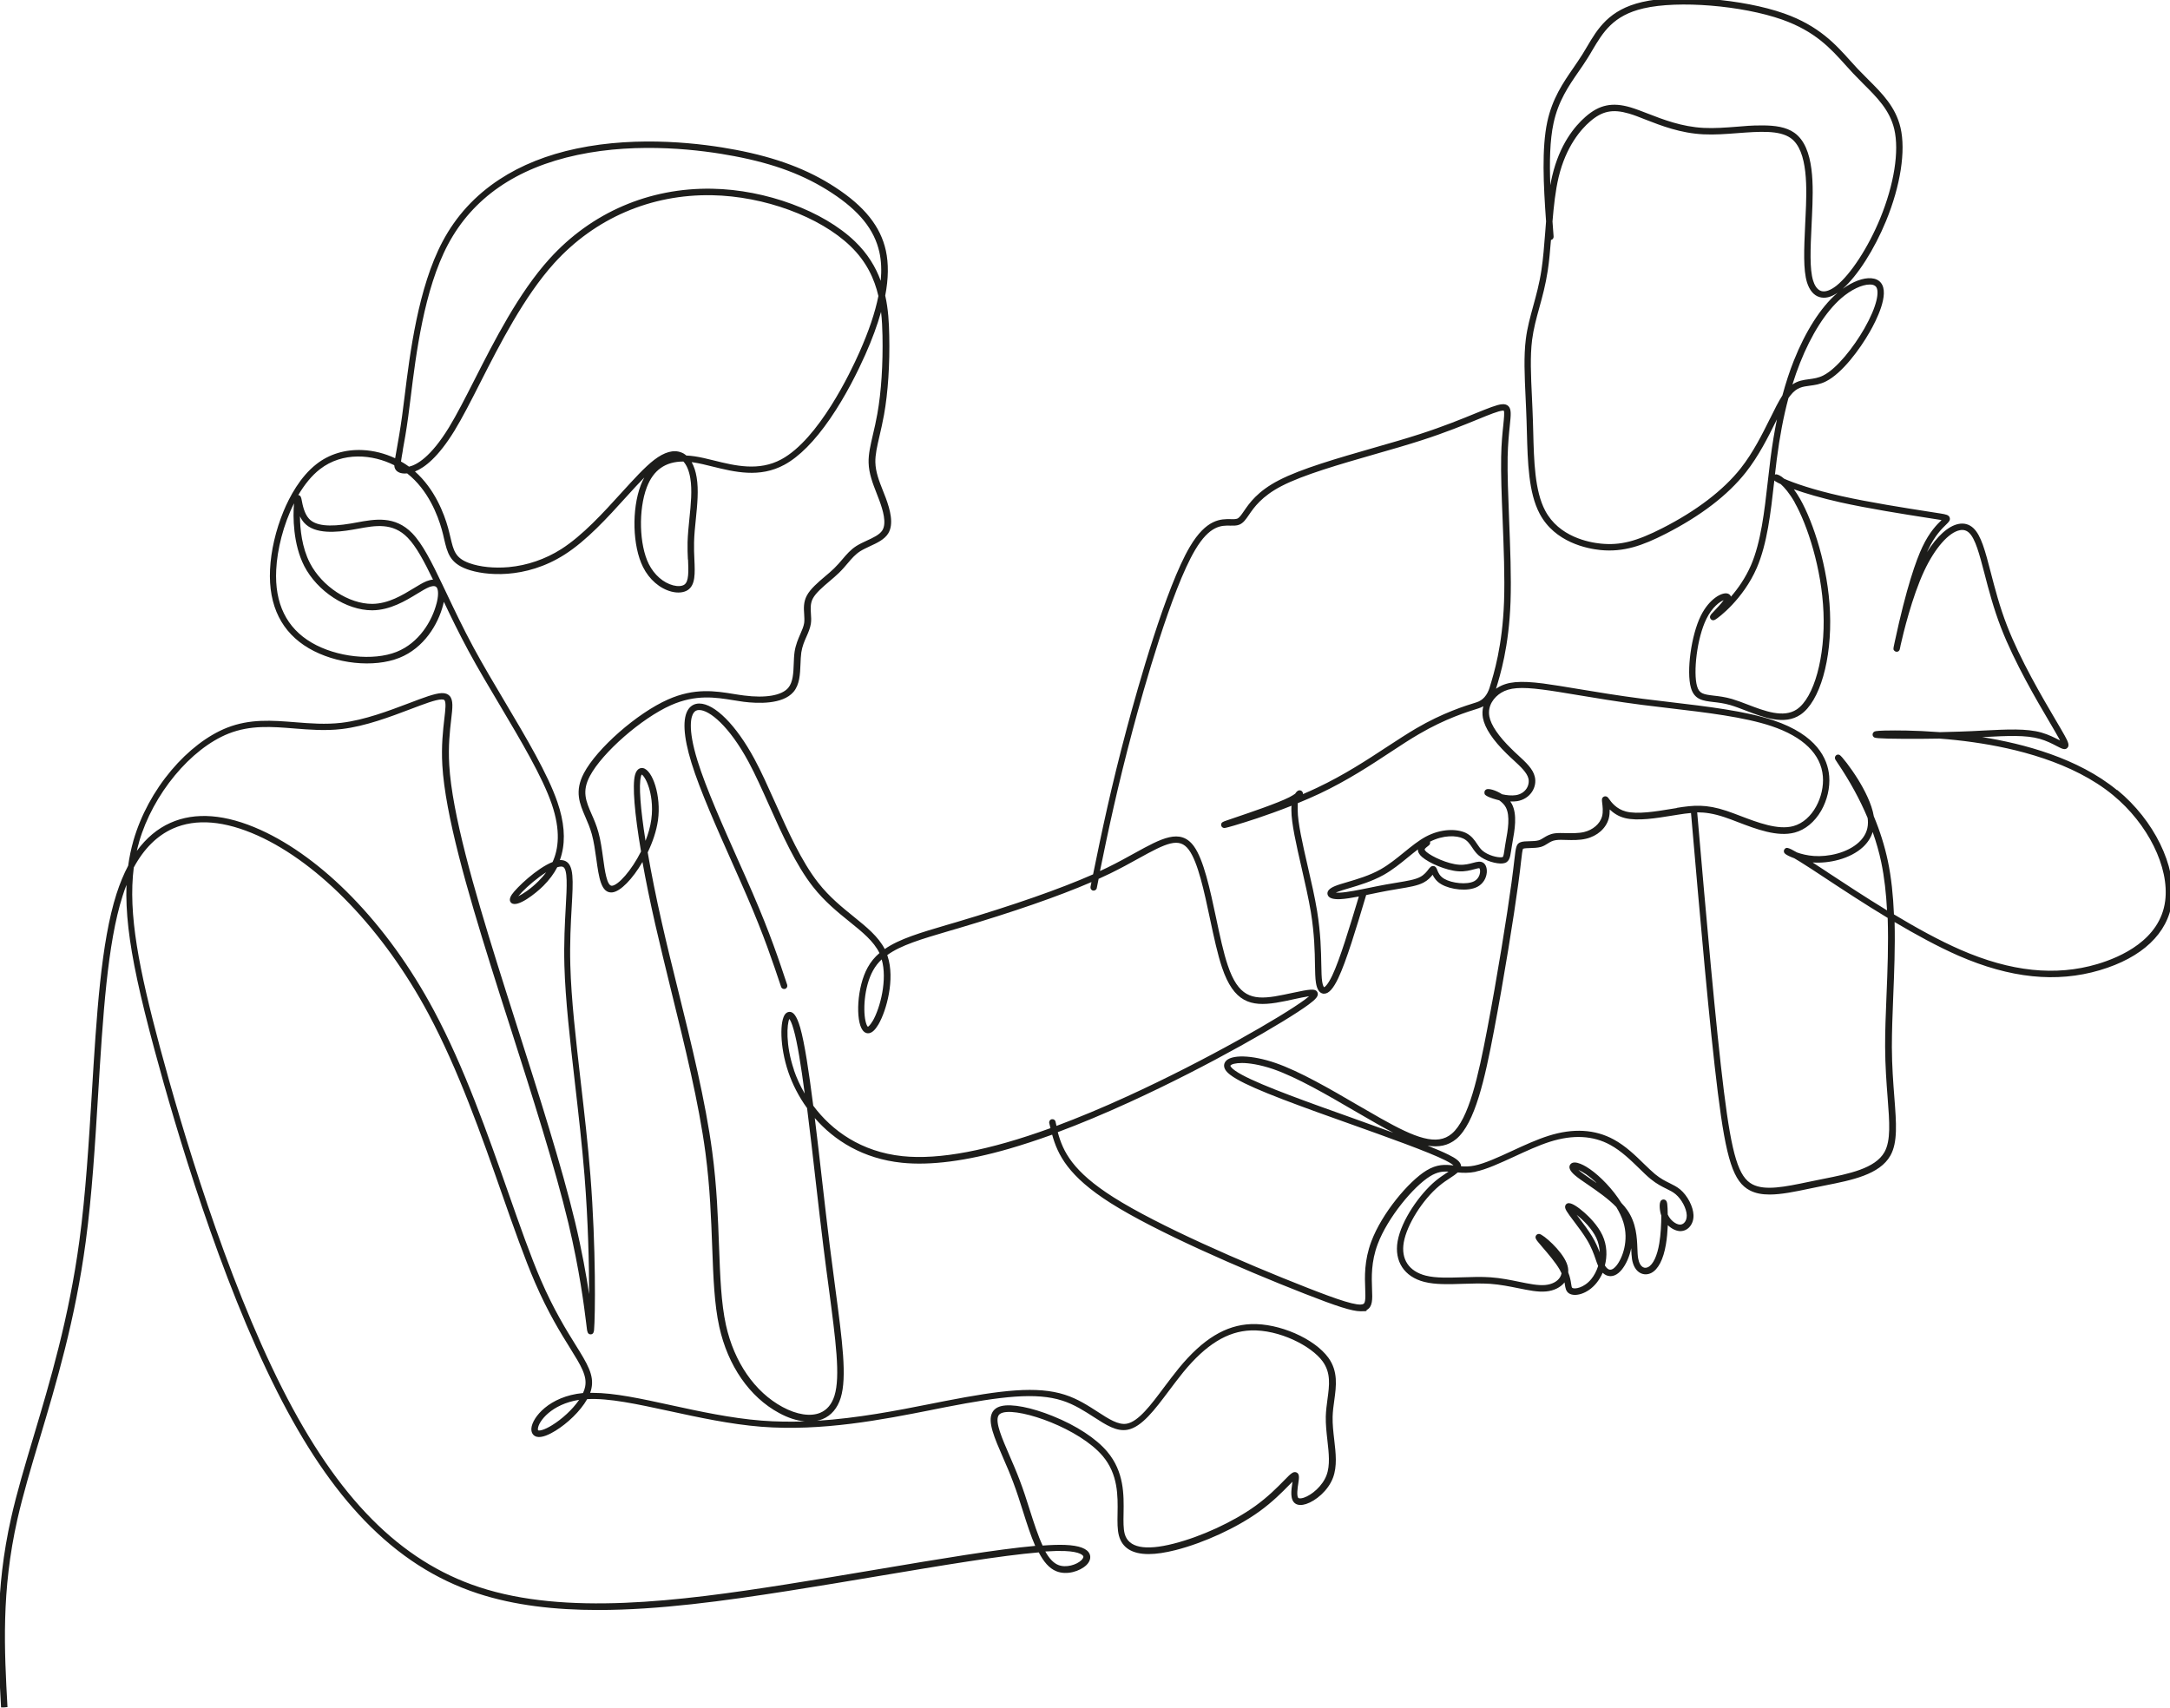 <?xml version="1.0" encoding="UTF-8"?>
<svg id="b" xmlns="http://www.w3.org/2000/svg" version="1.1" viewBox="0 0 2704.1 2129">
  <!-- Generator: Adobe Illustrator 29.0.0, SVG Export Plug-In . SVG Version: 2.1.0 Build 186)  -->
  <defs>
    <style>
      .st0 {
        fill: #1d1d1b;
      }
    </style>
  </defs>
  <path class="st0" d="M2637.9,984.6c-48.4-39.8-116.4-57.8-168.1-66,.6,0,1.2,0,1.8,0,30.6-1.6,52.6-2.7,70.1,2.2,8.3,2.3,15.7,6.1,21,8.9,6.8,3.5,10.5,5.5,13.5,2.4,3-3.1.8-7.8-3.2-15.1-2.7-4.9-6.6-11.6-11.6-20-16.4-27.9-43.9-74.6-60.4-117.3-9.3-23.9-15.1-46.5-20.3-66.5-6.9-26.7-12-46-21.6-55-5.1-4.8-11.5-6.6-18.5-5.2-12.8,2.5-26.8,15.2-39.3,35.1.4-1,.9-1.9,1.3-2.8,8.6-18.2,17.7-26.8,22.5-31.5,3.2-3.1,5.5-5.3,4.5-8.6-1.1-3.5-4.7-4.1-11.2-5.2-4.2-.7-9.9-1.6-17.2-2.7-26.8-4.2-71.7-11.2-106.5-19-35.5-7.9-59.8-16.5-71.3-21.6-4.6-4-8.5-5.8-10.7-5.5-.3,0-.6.1-.9.3.7-6.5,1.5-12.9,2.3-19.2,3.6-28.1,8.4-53.3,14.5-76.1,1-1.4,1.9-2.8,2.9-3.9,7.6-9.5,14.7-10.4,23.7-11.6,6.1-.8,13-1.7,20.4-5.5,19.9-10.1,41.8-39.5,54.4-61.6,7.9-13.8,25.1-47.4,13.8-61.2-2.6-3.3-6.7-5.2-11.8-5.6-10-.9-23.1,4.1-35.7,13.1,18.4-16.2,39.3-48.8,54-84.6,18-43.9,24.7-87.3,18-116.1-6.1-26-22.9-42.8-40.7-60.5-4.2-4.2-8.5-8.5-12.7-12.9-3.1-3.3-6.1-6.6-9.3-10.2-18.3-20.4-39.1-43.5-82.3-58.8-51.3-18.1-132.3-24.7-176.9-14.3-41.5,9.6-55.5,33.2-69,56.1-1.8,3.1-3.7,6.3-5.6,9.3-3.5,5.6-7.2,10.9-11,16.5-13,18.8-26.4,38.3-32.7,67.5-7,32.8-4.8,78.2-1.5,124-.4,4.7-.8,9.4-1.1,14.1-1.3,16.5-2.5,32.2-4.6,46.1-2.6,17.4-6.6,31.8-10.4,45.6-3.7,13.6-7.3,26.5-9.1,40.8-2.7,21.5-1.6,45.4-.3,73.1.4,9.4.9,19,1.2,29.1.2,4.6.3,9.2.4,13.9,1,37.1,2,75.4,15.9,101.6,19,35.9,59.3,43.6,75.7,45.3,29.1,2.9,52.7-5.6,81.3-20.2,43.8-22.4,77.4-48.1,99.9-76.6,16.1-20.4,28-44.3,37.5-63.5.4-.9.8-1.7,1.3-2.6-3.1,15.2-5.8,31.4-8,48.6-1.2,9.5-2.3,19.3-3.4,28.9-4.2,37.1-8.5,75.5-21,104.5-6.9,15.8-16.2,29-24.9,39-.6-1.8-2-3.2-4-3.8-7-2.2-23.1,6.4-33.6,27.7-11.9,24-18.1,69.3-12.3,89.7,4.3,15,15.2,16.2,27.8,17.7,6.2.7,13.2,1.5,21.2,3.8,5.8,1.7,12.3,4.2,19.1,6.8,22.7,8.7,48.4,18.7,68.4,5.2,24.1-16.2,39.3-68.8,36.8-127.9-2.3-56-20.9-112.2-37.1-140.7-2.6-4.6-5.3-8.7-7.9-12.3,14.2,5,34,10.9,57.6,16.2,35,7.8,80.1,14.9,107,19.1,7,1.1,13,2,17.2,2.7.6,0,1.3.2,2.2.4-5.3,5.1-14.9,14.4-23.9,33.5-7.6,16.1-19.8,49.8-34.6,119-.7,3-1.1,5-1.3,6.3,0,.1,0,.2,0,.3h0c-.3,2.2,0,2.6.8,3.5,1,1.2,2.5,1.7,4,1.4,2.5-.6,2.9-2.7,3.1-3.7.1-.6.3-1.5.6-2.8,0-.4.2-.8.2-1.2,3.2-14.3,14.2-60.3,29.5-93,13.2-28.2,30.6-48.1,44.4-50.7,4.5-.9,8.3.2,11.5,3.2,7.9,7.4,12.9,26.7,19.3,51.2,5.2,20.1,11.2,43,20.6,67.3,16.8,43.3,44.4,90.4,61,118.5,4.7,8,8.8,15,11.4,19.8.4.8.8,1.5,1.1,2.1-.2-.1-.5-.2-.7-.4-5.7-2.9-13.4-6.9-22.5-9.5-18.7-5.3-42.5-4-72.6-2.5-9.2.5-18.7,1-29.1,1.3-8.1.3-16.5.5-25,.7-16.1-1.2-30.3-1.8-41.2-2-10.1-.2-19.9-.2-27.6,0-11.8.4-12.4.9-13.5,1.9-.9.8-1.4,1.9-1.4,3.1s.5,2.2,1.2,2.9c1.3,1.3,2.2,2.2,38.8,2.4,14.3,0,29.2,0,43.3-.3,13.5,1,27.8,2.5,42.4,4.6,51.6,7.3,123.7,24.6,173.7,65.7,43.7,35.9,70.5,90.1,65.2,131.9-6.2,48.7-55.6,70.2-84.5,78.8-52.1,15.4-107.9,9.5-170.5-17.8-26.6-11.6-55.4-27.5-83-44.1-1-23.2-3.2-45.9-7.7-67-3.9-18.3-9.7-36.8-17.4-55.3-2.6-15.7-11.8-33.2-19.7-46-9-14.5-20.3-29-22.9-30.4-1.3-.7-3-.6-4.2.3-1.2.9-1.9,2.5-1.6,4,.2,1.1.5,1.6,3.2,5.6,15.4,22.8,27.9,45.7,37.5,68.6.3,2,.4,3.9.4,5.8,0,9.3-3.8,17.5-11.2,24.4-14.6,13.6-38.8,18.5-56.3,17.2-8.3-.6-15.6-2.5-20.9-4.4-12-7-13.2-6.1-14.8-4.8-1.3,1-1.9,2.8-1.4,4.4.3,1,1,3.2,12.1,7.4.2,0,.4.1.6.2,2.2,1.3,4.8,2.8,7.8,4.7,7.6,4.7,18,11.5,29.9,19.4,22,14.5,49.6,32.7,78.8,50.3,1.1,32.6-.2,66.2-1.5,97.3-.9,22.6-1.8,43.9-1.7,63.3.1,24.2,1.7,45,3.1,63.2,2.4,31.1,4.1,53.6-3.9,68-11.6,20.6-44.4,27.1-76.1,33.4-2.6.5-5.3,1-7.9,1.6-3.8.8-7.6,1.6-11.2,2.3-28.7,6-53.5,11.1-69.2,3-17.4-9-25.7-36.1-35.7-116-10.1-81.1-21.9-216.3-33.3-347.7,10,0,20.4,1.5,33.9,6,5.1,1.7,10.7,3.8,16.6,6.1,23.2,8.9,49.5,18.9,71.1,13.1,13.1-3.5,24.8-13.2,32.9-27.2,7.5-13.1,11.2-28.8,10-43.2-1.8-21.6-15.3-51.2-69.3-69.4-34.8-11.7-82.7-17.3-129.1-22.8-11.8-1.4-23-2.7-33.9-4.1-30.9-4-57.4-8.4-80.8-12.3-16.8-2.8-31.4-5.2-43.4-6.8-29.2-3.7-44.5-2.3-56.6,5.2-.7.4-1.4.9-2.1,1.4,5.2-16.9,16.1-52,18.1-108.2,1.1-31-.4-67.9-1.8-103.7-1.1-28.8-2.2-56.1-1.8-77,.4-16.8,1.7-29.7,2.7-39.1,1.4-13.5,2.1-20.3-1.7-24.2-1.9-1.9-4.5-2.7-8-2.4-6.4.5-17.1,4.9-33.2,11.4-16.8,6.9-39.8,16.3-68.9,25.7-17.8,5.8-37.5,11.4-58.4,17.4-44.1,12.7-89.8,25.8-117.5,40.2-26.8,13.8-37,28.8-43.7,38.6-3.3,4.8-5.6,8.2-8.3,9.3-1.9.7-4.7.7-8,.6-12.1-.2-30.3-.6-51,34.4-29.8,50.4-64.8,174.9-78.5,226.1-19.6,73.3-31.3,129.3-42.1,182.2-41.3,18.2-98.5,38.2-170.5,59.6-3.8,1.1-7.4,2.2-11,3.2-33.8,10-59.9,17.6-78.1,30.3-8.1-15.6-22.5-27.3-38.7-40.4-14.2-11.5-30.3-24.4-44.2-42.2-20.8-26.5-37.6-64-53.8-100.2-8.9-19.8-17.2-38.5-25.9-54.5-22.6-41.8-49.4-68.7-68.5-68.7s-.3,0-.4,0c-5.4.1-9.9,2.5-13,6.8-7.8,10.9-6.6,34,3.6,67,10.6,34.4,32,82.3,50.8,124.6,6.5,14.7,12.7,28.5,18.2,41.3,21.7,50.2,32.3,82.3,42.7,113.3h0c.7,2.2,3,3.3,5.1,2.6,2.1-.7,3.2-3,2.5-5.1h0c-10.4-31.3-21.1-63.5-42.9-114-5.5-12.8-11.7-26.7-18.3-41.4-18.7-42.1-40-89.7-50.5-123.7-13-42-7.7-55.9-4.8-59.9,1.6-2.3,3.8-3.4,6.6-3.4,0,0,.2,0,.3,0,12.8,0,37.4,20.1,61.4,64.5,8.5,15.8,16.8,34.3,25.6,54,16.4,36.7,33.4,74.6,54.8,101.8,14.5,18.5,31,31.8,45.5,43.5,16,12.9,30.1,24.3,37.3,39.1-5.9,5-10.7,10.8-14.6,17.8-13.7,24.6-15.3,66.3-6.4,78.3,3,4.1,6.6,4.1,8.4,3.7,3.8-.8,7.5-4.4,11.4-11,10.1-17.4,20.7-56.4,11.4-84.8-.2-.5-.3-1-.5-1.5,16.9-12.3,42.2-19.8,77.2-30.1,3.6-1,7.2-2.1,11-3.2,69.4-20.6,125.1-39.9,166.3-57.7-.4,2-.8,4-1.2,5.9-.4,2.2,1,4.3,3.1,4.7,2.2.4,4.3-1,4.7-3.1.8-3.8,1.5-7.6,2.3-11.5,5.1-2.3,10-4.6,14.6-6.8,12.8-6.3,24.4-12.6,34.6-18.3,35.2-19.5,51.3-27.4,63.3-11,11.3,15.4,19,51.5,26.4,86.4,4.8,22.6,9.4,43.9,14.9,60.2,14.6,43.3,35.8,48.9,67.4,43.9,7.4-1.2,15.5-2.9,22.6-4.5,6-1.3,13.5-2.9,18.5-3.6-1.2,1-2.8,2.3-4.9,3.9-28,20.8-123.1,75.8-221.8,120.9-31.2,14.3-60.6,26.5-88.1,36.8-.4-1.8-.8-3.5-1.2-5.3h0c-.5-2.2-2.6-3.5-4.8-3-2.2.5-3.5,2.7-3,4.8.5,2.1,1,4.2,1.5,6.3-76.9,27.9-138.7,39.7-184.4,34.9-51.4-5.4-88.1-31.8-111.2-62.9-5.4-42.3-10.8-78.2-16.2-97.1-4.6-16-8.8-18.9-11.9-19.7-2.3-.5-4.7.3-6.5,2.2-7.3,8-7.3,40.8,3.5,72.6,5.1,14.9,12.8,30.4,23.4,45,3.6,28.7,7.3,60.3,10.8,91.5,3.1,27.3,6.4,55.6,9.5,80.8,2.3,18.8,4.6,35.8,6.8,52.2,8.7,66,14.5,109.6,7.1,133.8-3.3,10.7-9.4,18-18,21.5-12,4.9-29.1,2.3-46.8-7.3-34.6-18.7-60.3-55.9-70.5-102.2-6-27.5-7.2-60.1-8.6-97.8-1.3-35.1-2.7-74.9-8.5-118.2-8.4-63.1-25.8-133.7-42.7-201.9-7.2-29.1-14-56.6-20-83.2-7.2-31.7-13.2-61.6-17.7-87.9,6.2-12.8,10.9-26.7,12.8-39.9,4.3-30.7-6.8-62.7-18.5-65.1-1.7-.4-7.6-.8-10.1,8.5-3.5,13.1-.6,47.8,7.5,95.4-11.9,23.7-28.3,42-36.2,42.7-6.3.5-9-19-11.1-34.7-1.5-10.8-3-22-5.8-31.9-2.3-8.5-5.5-15.9-8.4-22.4-7.2-16.6-12.4-28.6-2.2-47.8,15.4-29.1,64.4-72,100.9-88.2,31.1-13.8,55.8-9.8,77.5-6.3,4.5.7,8.8,1.4,13,2,17.4,2.2,48.6,3.6,62.2-12.2,7.8-9.1,8.3-22.2,8.8-34.9.2-5.1.4-9.9,1-14.3,1.2-7.8,3.9-14.1,6.6-20.1,2.3-5.2,4.4-10.2,5.3-15.5.7-4.3.4-8.7.1-12.8-.4-6.6-.8-12.8,2.4-18.9,3.7-7,12.5-14.5,21-21.7,4-3.4,8.1-6.9,11.6-10.3,4.3-4.2,7.6-8.1,10.9-12,5-5.9,9.3-10.9,15.5-14.9,3.5-2.2,7.6-4.1,12-6.2,8.9-4.1,18-8.3,22.8-15.8,7.5-11.9,2.4-30-2.9-44.4-1.1-3.1-2.4-6.2-3.6-9.2-4.7-11.9-9.1-23.1-9.4-35.3-.2-9.6,2.2-19.9,5.2-32.9,1.8-7.7,3.8-16.5,5.6-26.3,5-27.9,7.3-63,6.5-99-.3-15.8-1.2-32.7-5-49.5,4.1-21.3,4.3-39.8.8-56-6.6-30.2-26.7-55.3-63.1-79-34.1-22.3-73.6-37.1-124-46.7-40.4-7.7-119.9-18.1-198.5-1.5-36.6,7.7-68.8,20.6-95.8,38.3-30.4,19.9-54.3,45.9-71,77.5-30.5,57.4-40.7,139.4-47.4,193.7-1,8.4-2,16.3-3,23.4-2.5,18.3-4.9,31.4-6.6,41-.9,4.9-1.6,8.8-2.1,12-12.8-6-26.8-9.6-40.6-10.2-21.6-1-41.6,5-57.6,17.6-20.2,15.8-33.4,40.6-40.9,58.7-9.7,23.5-15.7,49.3-16.8,72.6-1.1,22.6,2.6,42.5,10.9,59,8.1,16.2,20.7,29.3,37.4,39.1,33.5,19.6,80.9,24.6,112.7,12,31-12.3,48.5-42.1,54.6-65.8.4-1.4.7-2.8,1-4.1,8.8,18.6,18.8,39.2,30.6,61.1,11.9,22,25.9,45.5,39.4,68.2,26,43.8,52.9,89,64.5,123,11.2,32.8,8.4,55.7,1,72-19.6,7.7-44.9,32-50.7,40.4-4,5.9-2.6,9.1-.6,10.7,7.5,6.2,30.5-12.1,39.8-21.4,7.3-7.4,13.1-15,17.3-23.2,3.5-1,5.8-1.1,7.2-.4,6,2.8,4.8,24.6,3.4,49.8-1.1,19.9-2.5,44.6-1.7,73.3,1.2,42.3,7,92.7,13.1,146,4.4,38.2,8.9,77.6,12,116,4.5,56.3,5.7,110.6,5.7,147.3-3.5-23.1-8.9-53.9-17.5-89.9-16.7-69.8-45.2-158.9-72.7-245.2-8.5-26.8-16.6-52.1-24.3-76.8-29-92.9-56.3-187.1-59.8-247.6-1.4-23.7.8-42.6,2.4-56.4,1.8-15.2,2.8-24.4-1.9-29.6-2.3-2.5-5.5-3.6-9.9-3.5-8.6.3-22.8,5.7-40.9,12.6-24.6,9.3-55.2,21-84.1,24.4-19.7,2.3-38.9.8-57.4-.7-29-2.3-56.4-4.5-85.3,6.9-23.7,9.4-48.3,28.2-69.2,53-21.8,25.9-38.1,56.1-47.2,87.4-2.9,10.2-5.1,20.6-6.6,31.5-5.5,10.4-10.3,22-14.5,35-19.4,60.4-24.9,151.9-30.8,248.8-3.8,61.9-7.7,126-15.5,183.7-13,96.4-36.6,175.4-57.4,245-10.6,35.5-20.6,69-27.6,100.1-20.5,90.8-16.5,164.8-12.6,236.4h4c0-.1,4-.4,4-.4-3.9-71-7.9-144.4,12.4-234.2,7-30.8,16.9-64.2,27.5-99.5,20.9-69.9,44.6-149.2,57.6-246.3,7.8-58,11.7-122.2,15.5-184.3,5.9-96.3,11.4-187.3,30.5-246.8,1.5-4.7,3.1-9.3,4.8-13.6-.6,16.6.2,34.4,2.4,53.8,4.4,38,14.1,83.5,32.6,152.1,26.5,98.4,81.5,284.6,152.6,425.3,34.3,67.9,70,120.6,109.3,161.3,42.2,43.6,88.3,73.3,140.9,90.6,45.4,14.9,96.3,20.6,150,20.6,75.7,0,157-11.3,236.2-23.7,37.7-5.9,75.8-12.3,112.7-18.5,81-13.6,153.4-25.7,200.1-29.6,6,11.5,12.9,19.9,21.9,23.5,13,5.3,29.5,0,37.5-7.7,4.3-4.2,5.8-9.2,4.1-13.5-2.7-7-13.1-10.9-30.7-11.6-7.7-.3-17.1,0-28,.8-5.8-12.5-10.9-28.4-16.1-44.7-3.8-12.1-7.8-24.6-12.4-36.6-4.1-10.9-8.6-21.2-12.9-31.2-9.1-21.1-17.8-41-13.8-49.1.6-1.3,2-3.2,6.1-4.2,22.6-5.5,95.1,20.2,123.9,54.1,19.4,22.9,19,50,18.6,71.9-.2,10.7-.3,19.9,1.7,27.4,4.1,15.3,16.5,23,37,23,9.5,0,20.8-1.7,33.8-5,35.2-9,76.1-27.8,104.2-48.1,16.5-11.9,28.8-24.4,36.9-32.7,1.5-1.5,3-3.1,4.4-4.4,0,.5-.1,1-.2,1.4-1.4,9.5-3.1,21.2,3.8,25.9,3.2,2.1,7.8,2.3,13.4.5,11.7-3.8,27.4-16.5,33.5-32.8,5.3-14.2,3.5-30.3,1.5-47.4-1.1-9.4-2.2-19.2-2-28.4.2-7,1.1-13.9,2.1-20.7,2.4-17.7,4.9-36-7.4-53-17.5-24-61.5-43.2-96.3-41.9-31.6,1.2-60.2,18.6-90,54.9-6.3,7.7-12.4,15.9-18.4,23.8-16.4,22-31.9,42.7-46.5,45.4-10.5,1.9-22.4-5.8-36.1-14.7-11.8-7.6-25.1-16.3-41.1-21.4-34.5-11.1-79-5.8-149,7.8-5.9,1.1-12,2.3-18.2,3.6-41.8,8.3-90.7,17.9-141.7,21.1,2.4-.5,4.8-1.2,7-2.1,10.8-4.4,18.6-13.6,22.6-26.5,8-25.9,2.1-70.2-6.8-137.2-2.2-16.4-4.4-33.4-6.8-52.2-3.1-25.2-6.4-53.5-9.5-80.8-3-26.5-6.1-53.4-9.2-78.5,24.4,28.1,60.3,50.7,108.5,55.7,35.6,3.7,80.5-2.1,133.5-17.4,16.9-4.9,34.9-10.8,53.8-17.6,6.9,25.1,20.1,51.8,72.8,85.2,55.7,35.3,161.5,81.6,242,113.1,39.8,15.6,58.9,21.8,69.6,21.8s5.9-.6,7.9-1.8c3.2-1.8,5.2-4.9,6-9.5.8-4.4.6-9.8.3-16.7-.5-14.2-1.3-33.6,7.1-55.8,12.4-33,44.7-71.8,65.2-84.4,8.9-5.5,15.8-6.3,23.1-5.8-.6.4-1.3.8-1.9,1.2-4.2,2.8-9.4,6.2-14.7,10.6-19.3,16.2-42.2,48.6-46.9,74.9-4.4,25,8.3,44.4,33.3,50.7,13.7,3.5,30.4,3,48,2.4,11.4-.4,23.1-.7,34.1,0,12.4.9,24.2,3.3,34.7,5.4,13.3,2.7,24.8,5.1,34.9,4.1,9.8-.9,18-5,23-11.3.2,1,.3,1.9.4,2.7.7,4.3,1.3,8.4,5,10.9,7.3,4.9,23.2.9,34.3-12.7,3-3.7,5.7-8,7.8-12.9,2.6,2.6,5.7,4,9,4.2,3.6.2,9.1-1,14.9-8.2,5.1-6.3,9.5-15.8,11.7-26.7,0,.2,0,.5,0,.7.2,4.8.4,9.3,1,13.2,1.4,8.4,5.1,14.5,10.5,17.2,4.2,2.1,8.9,2.1,13.4-.1,8.7-4.4,15.2-17,18.3-35.5,1.3-7.5,2-16.1,2.4-24.1,4.4,4.3,9.9,7.1,14.9,7.4,4.3.2,8.4-1.4,11.5-4.5,3.8-3.8,5.8-9.3,5.6-15.5-.4-10.6-7.5-24.3-16.6-31.9-4.1-3.4-8.4-5.5-13-7.8-5.3-2.6-11.4-5.6-18.3-11.3-4.1-3.4-8.6-7.8-13.5-12.5-10.8-10.6-23.1-22.6-38-30.7-23.3-12.7-50.6-14.3-81.2-4.6-14.6,4.6-30.3,11.8-45.4,18.8-17.5,8.1-34.1,15.7-46.8,18.3-6.3,1.3-11.7,1.3-16.8.9,0,0,0,0,0-.1-.3-5.6-6.5-9.8-15.6-14.3-6.4-3.2-15.3-7-26.1-11.3,13.5,2.2,25.5.2,35.8-8.4,23.3-19.7,35.5-74.9,46.8-134.5,12.4-65.1,24.9-142.9,30.3-183.1,1.7-12.4,2.8-21.5,3.5-28.1,1-8.6,1.7-14.8,2.6-16,0,0,0,0,.2,0,1.6-.6,5.1-.7,8.5-.8,4.4-.1,9.3-.3,13.4-1.4,3.4-1,6-2.6,8.5-4.2,3-1.9,5.9-3.7,10.4-4.3,3.4-.5,8.1-.4,13-.2,7.7.2,16.4.4,24.3-1.5,14.1-3.3,24.9-12.9,28.3-24.9,1.1-3.9,1.3-7.9,1.3-11.6,4.3,4.1,10.4,8.6,18.9,10.7,15.8,4,38.9.2,59.3-3.1,2.4-.4,4.7-.8,6.9-1.1,5.8-.9,11-1.7,16.2-2.1,11.4,131.6,23.2,267,33.4,348.3,10.5,84.1,19.5,111.5,40,122.1,7.1,3.7,15.4,5.1,24.6,5.1,14.5,0,31.4-3.5,49.9-7.4,3.7-.8,7.4-1.5,11.2-2.3,2.6-.5,5.2-1,7.9-1.6,33.5-6.6,68.1-13.5,81.5-37.3,9.2-16.5,7.4-40,4.9-72.5-1.4-18.2-3-38.7-3.1-62.7,0-19.2.8-40.5,1.7-63,1.2-29.7,2.5-61.5,1.7-92.8,26.5,15.7,54,30.7,79.5,41.9,64.4,28.1,122,34.1,176,18.2,53.1-15.7,85.1-46,90.2-85.4,5.6-44.4-22.3-101.5-68-139.1ZM2329.7,354.6c.6,0,1.1,0,1.7,0,2.9.2,5,1.2,6.3,2.7,4.5,5.5,1.7,23.8-14.5,52.2-13.1,22.8-33.9,49.7-51.1,58.4-6.2,3.2-12.1,3.9-17.8,4.7-6.8.9-13.8,1.8-20.7,6.6,2.9-9.4,6.1-18.4,9.5-27,14-35.3,32.2-63.9,51.3-80.5,12.2-10.6,25.8-17.1,35.5-17.1ZM1935.9,153.6c5.9-27.7,18.9-46.5,31.4-64.6,3.8-5.4,7.6-11.1,11.2-16.8,2-3.1,3.9-6.4,5.7-9.5,13.3-22.4,25.8-43.5,64-52.3,43.4-10.1,122.4-3.6,172.5,14,41.2,14.6,60.4,35.9,79,56.6,3.2,3.6,6.3,7,9.4,10.3,4.3,4.5,8.6,8.9,12.8,13.1,17,16.9,33,32.8,38.6,56.6,6.4,27.3-.2,68.9-17.6,111.3-14.8,36-36.7,69.6-54.5,83.8-7.4,5.8-13.9,8.1-18.9,6.6-5.5-1.7-8.6-8-10.1-12.9-4.5-14.5-3.4-39.1-1.9-70.3.2-3.5.3-7.1.5-10.8,1.6-35.9,3.7-85.1-22.1-103.3-10.1-7.1-24-9.1-39.7-9.1s-20.7.8-31.6,1.6c-14,1.1-28.4,2.2-41.6,1.5-27.3-1.4-50.7-10.5-69.5-17.8-7.7-3-15-5.8-21.6-7.8-22.7-6.7-39-3.3-56.1,11.7-13.9,12.1-32.3,34.7-41.5,73.6-.9,3.8-1.7,7.7-2.4,11.7-1.1-29-.6-56,4-77.2ZM2205.7,521.6c-9.4,18.9-21,42.4-36.6,62.1-21.5,27.2-55.1,52.9-97.3,74.4-32.7,16.7-52.8,21.8-76.9,19.4-15.1-1.5-52.2-8.5-69.4-41.1-13-24.5-14-61.9-14.9-98.1-.1-4.7-.3-9.3-.4-13.9-.3-10.1-.8-19.8-1.2-29.2-1.3-27.3-2.4-50.9.2-71.7,1.8-13.7,5.2-26.4,8.9-39.7,3.9-14.1,7.9-28.7,10.6-46.5,1.8-11.8,2.9-24.6,4-38.2,2-.4,3.4-2.2,3.3-4.2h0c-.5-6.4-.9-12.7-1.4-18.9,1.6-19.4,3.7-38.6,7.6-55,9.2-38.8,28.3-60.2,39-69.4,15.2-13.3,28.4-16,48.6-10.1,6.3,1.8,13.4,4.6,20.9,7.6,19.3,7.5,43.3,16.9,72,18.3,13.7.7,28.4-.4,42.6-1.5,26.7-2,51.8-3.9,66,6.1,22.3,15.7,20.2,64.3,18.7,96.4-.2,3.7-.3,7.2-.5,10.7-1.5,32-2.6,57.2,2.3,73,3.1,9.7,8.4,16,15.4,18.1,6.8,2.1,14.4.3,22.7-5.4-.3.3-.7.6-1,.9-20,17.4-39,47.1-53.5,83.6-5.4,13.5-10.1,28-14.3,43.5-4.9,7.6-9.9,17.6-15.4,28.9ZM2236.3,626.1c15.8,27.7,33.8,82.4,36,137.1,2.3,55.6-11.7,106.4-33.3,120.9-16.6,11.1-40.2,2-61.1-6-7-2.7-13.6-5.2-19.7-7-8.6-2.5-16.3-3.4-22.4-4.1-13.6-1.6-18.4-2.6-21.1-12-4.8-16.8-.2-59.7,11.8-83.9,7.1-14.4,16.5-21.2,21.4-23.1-2.8,4.1-9.3,10.8-11.7,13.4-1.3,1.4-2.4,2.5-3.2,3.4-1,1.1-3.4,3.8-1.3,6.6.2.3,2.2,2.8,5.6.9,4.1-2.2,35-25.6,51.9-64.6,13-30.1,17.4-69.1,21.6-106.8,0-.7.2-1.4.2-2.1.6.6,1.2,1,1.6,1.2,1.4.9,3.6,2.1,6.5,3.4,4.5,4,10.7,11.1,17.3,22.6ZM2277.6,1087.2c-6.9-4.5-13.2-8.7-18.8-12.3.2,0,.4,0,.5,0,19.2,1.4,45.9-4.1,62.3-19.3,5.8-5.4,9.9-11.8,12-18.7,4.4,12.5,8,25,10.6,37.4,4,19,6.2,39.4,7.3,60.3-27.4-16.7-53.2-33.7-74-47.4ZM1087.4,1272.5c-3,5.2-5.2,6.8-5.9,7.2-.3-.3-1.3-1.3-2.3-4.6-4.1-13.4-2.8-44.8,8.8-65.7,2.9-5.2,6.4-9.7,10.7-13.7,7.3,24.9-1.7,60.3-11.2,76.8ZM989.4,1333.5c-10.8-31.7-8.7-57.6-5.8-63.6,1.1,1.4,3.1,4.9,5.4,13.3,4.6,16,9.2,44.9,13.8,79.7-5.7-9.7-10.2-19.7-13.5-29.3ZM671,1098.2c-9.8,9.8-19.5,16-25.2,18.8,4.9-6.1,15.3-15.9,26.5-24.2,3-2.2,5.8-4.1,8.3-5.7-3.1,4.2-6.4,7.9-9.6,11.1ZM1326.3,1933c20.8.8,23.3,5.9,23.6,6.5.7,1.7-1.6,4.2-2.3,4.9-6,5.9-19.4,9.9-28.9,6-6.2-2.5-11.5-8.5-16.1-16.8,9.2-.6,17.1-.8,23.7-.6ZM798.6,967.9c.4-1.5.8-2.3,1.1-2.6,1.5.8,5.6,5.5,9,16.5,2.2,7.1,5.4,21.7,2.9,39.6-1.2,8.9-3.8,17.9-7.2,26.5-6.3-39.9-8.6-69.3-5.7-80ZM502,560.5c1.8-9.7,4.2-22.9,6.7-41.3,1-7.1,1.9-15.1,3-23.5,6.6-53.7,16.7-134.8,46.5-190.9,30.8-58,85.1-95.5,161.4-111.7,77.3-16.4,155.6-6.1,195.4,1.5,50.1,9.5,87.5,23.6,121.2,45.6,34.5,22.5,53.4,46,59.6,74,2.4,10.7,2.9,22.6,1.7,35.8-6.2-17-16.1-33.7-32.2-49.2-39.5-38-111-64.4-177.9-65.6-78.4-1.4-150.4,29.6-202.7,87.4-38.4,42.4-68.9,102.5-93.4,150.7-11.4,22.4-22.2,43.6-31.9,59.5-22.6,36.8-40,46.6-49.7,48.8-1.2-.9-2.4-1.7-3.6-2.5-2.1-1.4-4.2-2.7-6.4-3.9.4-3.4,1.3-8.2,2.4-14.5ZM857.4,697.4c.6,14.6,1.1,27.3-4.6,31.2-3,2.1-8.3,2.4-14,.9-12.2-3.2-23.5-13-30.3-26.5-12-24-13.1-67.8-2.5-95.7,8.2-21.5,23.2-32.1,45.6-32.1,4.1,4.4,7.1,11.6,8.6,20.8,2.5,14.7.7,32.7-1.1,50.1-1,9.8-2,20-2.3,29.6-.2,7.7.1,15.1.4,21.6ZM855,567.4c-1.8-1.5-3.8-2.7-6-3.5-9.6-3.8-21-.6-33.9,9.3-11.7,9-25.1,23.8-40.7,40.9-22.6,24.9-48.3,53.2-75.1,70.3-19.7,12.5-42.3,20.3-65.4,22.4-18,1.6-35.9-.2-49.1-5-17.5-6.3-19.6-15.5-23.5-32.1-.9-3.6-1.8-7.7-3-12-4.9-17.6-16.5-48.2-41.2-70.1,12.1-4.8,29-17.9,49.1-50.6,9.9-16.2,20.8-37.5,32.2-60,24.3-47.8,54.6-107.4,92.2-149,50.7-56,120.5-86.1,196.6-84.7,65,1.2,134.4,26.7,172.5,63.4,20,19.2,29.9,40.7,34.9,62.2-4.1,20.6-12,43.9-23.7,70.2-11,24.9-50.6,108-97.1,133.3-28.2,15.3-57.9,8-84.1,1.5-8.5-2.1-16.6-4.1-24.2-5.2-3.7-.5-7.2-.9-10.6-1ZM544,752c-5.6,21.9-21.7,49.2-49.8,60.4-29.2,11.6-74.7,6.7-105.7-11.4-31.4-18.3-46.4-48.9-44.3-90.8,1.2-25.2,8.9-56.5,22.2-82.9-1.5,16.3-1.2,51,12.7,78.1,16.3,31.6,52.5,55.2,84.5,55.2.2,0,.3,0,.5,0,22.2-.2,41.6-12,55.7-20.6,5.8-3.5,10.8-6.6,14.8-8.2,2.4-1,6.8-2.3,9-.3.3.3.6.7.9,1.1.2.4.3.7.5,1.1,1.2,3.2,1.4,9.2-1,18.5ZM373.7,643.3c1.4,3,3.2,5.9,5.5,8.4,13.2,14.4,40.4,11.8,59.7,8.5,2.4-.4,4.9-.9,7.4-1.3,21.2-3.9,43.2-8,61.8,11.3,10.5,10.8,20.3,29.1,31.5,52.2-2.3.1-4.9.7-8,1.9-4.7,1.9-9.9,5.1-16,8.8-14.1,8.6-31.6,19.3-51.6,19.5-29.3.2-62.7-21.7-77.8-50.9-10-19.4-12.3-42.3-12.4-58.3ZM173.3,1049.4c17.2-59.6,64.2-116.4,111.7-135.2,27.2-10.7,53.7-8.6,81.8-6.3,18.9,1.5,38.5,3.1,59,.7,29.8-3.5,60.9-15.4,86-24.9,16.6-6.3,31-11.8,38.3-12,1.9,0,3.1.2,3.7.9,2.3,2.5,1.2,12.1-.1,23.2-1.6,14.1-3.9,33.4-2.5,57.8,3.5,61.3,31,156.1,60.2,249.5,7.7,24.8,15.8,50.1,24.4,76.8,27.5,86.1,55.9,175.1,72.5,244.6,14,58.7,19.6,103.9,22,123.2.5,3.8.8,6.8,1.1,8.9.4,2.7.9,6.4,4.6,6.4s0,0,0,0c3.8,0,4.2-4,4.3-5.9,1.4-15,2.6-101.4-4.6-192.5-3-38.5-7.6-78-12-116.2-6.1-53.1-11.9-103.3-13-145.3-.8-28.4.6-52.9,1.7-72.6,1.9-33.7,2.9-52.3-7.9-57.4-2-.9-4.3-1.3-6.8-1.2.9-2.5,1.7-5,2.3-7.6,4.8-18.6,3-40.4-5.4-64.7-11.9-34.8-39-80.4-65.2-124.5-13.5-22.7-27.4-46.1-39.2-67.9-13.3-24.6-24.2-47.7-33.9-68.1-1.4-2.9-2.7-5.8-4.1-8.6-.2-.6-.5-1.2-.8-1.7-13.6-28.5-24.9-51-37.7-64.2-21.6-22.3-46.8-17.6-69-13.5-2.4.5-4.9.9-7.3,1.3-27.7,4.7-44.4,2.8-52.4-6-5.9-6.4-8-17.5-9-22.9-.6-3.2-1.2-6.2-4.3-6.5,7.6-12.9,16.6-24.2,26.9-32.2,28.4-22.1,65.8-18.6,92.7-5,.2,3.2,1.4,7.2,6.5,9.2,1.4.6,4.7,1.5,9.6,1,26.2,20.6,38.1,52.1,43.1,69.9,1.2,4.2,2.1,8,2.9,11.7,4.1,17.4,7.1,30,28.6,37.8,22,8,72.4,13.1,121.5-18.2,27.7-17.6,53.7-46.3,76.7-71.7,8.2-9,15.7-17.3,22.7-24.4-1.6,2.9-3.1,6.1-4.4,9.5-11.5,30.2-10.3,76,2.8,102.1,7.7,15.5,21,26.9,35.4,30.6,8.1,2.1,15.6,1.3,20.6-2.1,9.3-6.4,8.8-20.4,8-38.1-.3-6.7-.6-13.7-.4-21.1.2-9.3,1.2-19.3,2.2-29,1.8-17.9,3.7-36.4,1-52.2-1.2-7.4-3.3-13.7-6.2-18.8.8,0,1.6.2,2.4.3,7.2,1.1,15.1,3,23.4,5.1,27.6,6.8,58.9,14.6,89.8-2.2,18.4-10,37.5-29.2,56.8-57.2,19.7-28.6,34.7-59.2,43.9-79.8,8.6-19.3,15.1-37.1,19.7-53.5,1.2,10.1,1.6,20,1.8,29.5.7,35.5-1.5,70.1-6.4,97.5-1.7,9.6-3.7,18.3-5.5,25.9-3,13-5.7,24.3-5.4,34.9.3,13.6,5.2,26,9.9,38.1,1.2,3,2.4,6,3.5,9.1,4.3,11.7,9.4,28.3,3.7,37.3-3.5,5.5-11.6,9.2-19.4,12.8-4.4,2-9,4.2-13,6.7-7.2,4.6-12.1,10.4-17.3,16.5-3.1,3.7-6.4,7.5-10.4,11.4-3.3,3.2-7.1,6.5-11.2,9.9-9.1,7.7-18.4,15.7-22.8,24-4.3,8.1-3.8,16.1-3.3,23.1.2,3.9.5,7.6,0,11.1-.7,4.3-2.5,8.5-4.7,13.5-2.7,6.2-5.8,13.3-7.2,22.1-.7,4.8-.9,10.1-1.1,15.2-.4,11.3-.9,23-6.9,30-8.1,9.5-28.2,13-55.1,9.5-4.1-.5-8.3-1.2-12.8-1.9-22.8-3.7-48.7-7.9-82,6.9-38.5,17.1-88.4,60.9-104.7,91.8-12,22.7-5.2,38.2,1.9,54.7,2.9,6.6,5.8,13.5,8,21.4,2.6,9.4,4.1,20.3,5.6,30.9,3.2,23,5.9,42.8,19.7,41.6,10.3-.9,25.6-16.9,37.8-37.9,4.2,23.6,9.6,49.9,16,78,6.1,26.7,12.9,54.2,20,83.4,16.8,68.1,34.2,138.5,42.5,201.1,5.7,43,7.1,82.5,8.4,117.4,1.4,38.1,2.6,71.1,8.8,99.3,10.7,48.6,37.8,87.7,74.5,107.5,11.2,6.1,22.1,9.6,32.1,10.5-17.8.6-35.9.4-53.9-1-38.3-3-77.8-11.6-112.7-19.2-37.6-8.2-70.7-15.4-97.6-15.4s-2.2,0-3.3,0c.7-1.8,1.2-3.6,1.6-5.4,3.6-16.8-5.2-31-19.9-54.6-11.4-18.3-27-43.5-43-80.4-12.9-29.8-26.4-68.3-40.7-109.1-25.7-73.1-54.7-156-92.6-226.8-29-54.2-63.4-101.8-102.1-141.6-36.6-37.6-76-66.5-114-83.7-43.6-19.7-81.4-22.6-112.3-8.8-16.2,7.2-30.1,18.9-41.9,35,.8-3.6,1.8-7.3,2.8-10.8ZM1160.8,1757.2c6.2-1.2,12.2-2.4,18.1-3.6,68.7-13.3,112.2-18.6,145-8,15,4.8,27.8,13.2,39.2,20.5,15.1,9.8,28.2,18.3,41.9,15.8,17.7-3.2,34.1-25.2,51.5-48.4,5.9-7.8,11.9-15.9,18.1-23.5,28.2-34.3,54.9-50.8,84.1-51.9,35.3-1.3,75.5,19.3,89.5,38.6,10.4,14.4,8.4,29.6,6,47.2-.9,6.9-1.9,14.1-2.1,21.5-.2,9.8.9,19.8,2,29.5,1.8,16.1,3.6,31.3-1.1,43.7-5,13.4-18.4,24.7-28.4,28-3.5,1.1-5.7.9-6.5.4-2.7-1.8-1.1-13.2-.3-18,1.1-7.4,1.8-12.3-2.4-14-3.9-1.5-7,1.6-15.4,10.2-7.9,8.1-19.9,20.3-35.9,31.8-27.4,19.7-67.2,38.1-101.5,46.8-35.9,9.2-56.5,5-61.1-12.3-1.7-6.5-1.6-15.2-1.4-25.3.4-23.2.9-52-20.5-77.2-13.8-16.3-38.4-32.4-67.5-44.1-26.8-10.9-51.5-15.7-64.4-12.5-5.4,1.3-9.3,4.1-11.4,8.4-5.7,11.4,2.8,31,13.6,55.8,4.3,9.8,8.7,20,12.7,30.8,4.5,11.8,8.4,24.2,12.2,36.2,5,15.8,9.8,30.7,15.2,43-47.3,4.2-118.4,16.1-197.8,29.5-36.8,6.2-74.9,12.6-112.6,18.5-134.5,21.2-274.8,38.9-382.5,3.4-98.5-32.4-176.5-111.2-245.5-247.9-70.8-140.1-125.6-325.7-152-423.8-26.4-98.4-40.2-167.5-32.9-225.2,12.7-23.5,29.1-39.7,48.8-48.5,28.8-12.8,64.4-9.8,105.8,8.8,77.3,34.9,156.7,117.8,212.4,221.7,37.6,70.2,66.6,152.8,92.1,225.7,14.3,40.9,27.9,79.5,40.9,109.6,16.2,37.5,32,62.9,43.5,81.4,13.6,21.9,21.8,35,18.9,48.7-.5,2.5-1.4,5-2.6,7.6-42.5,4.1-63.2,30.8-64.3,43.8-.5,5.4,2,9.5,6.6,10.7,6.5,1.7,16.3-3.1,23.4-7.5,14.8-9.1,30.9-24.2,39.5-39.4,27-1.5,62.3,6.2,103,15,35.1,7.6,74.9,16.3,113.7,19.4,76,6,151.6-8.9,212.4-20.9ZM721.6,1744.7c-8.3,12.2-21.7,24.2-33.6,31.5-9.9,6.1-15.4,7-17.1,6.5-.2,0-.8-.2-.6-2.3.8-8.9,16.8-30.4,51.4-35.8ZM1849.8,989.2c.4.9,1.5,3.7,15.6,7.5.8.2,1.8.5,2.8.7,3.2,2.3,6.3,5.1,8.2,8.7,5.8,10.8,2.5,28.9.1,42.1-.3,1.7-.6,3.3-.8,4.7-.4,2.5-.7,4.7-1,6.6-1.3,8.7-1.5,8.7-3.4,8.9-5.3.6-17.2-2.4-24-8.3-2.6-2.3-4.6-5.2-6.6-8.2-3.2-4.8-6.9-10.3-14-13.8-10.8-5.2-30.5-5.8-50.1,4.7-9,4.9-17.7,11.9-26.9,19.4-9.2,7.5-18.8,15.3-29.2,21.2-13.8,7.8-29.3,12.3-41.8,16-6.1,1.8-11.3,3.3-15.1,4.9-7.1,2.9-10.2,6.4-9.3,10.4,1,4.4,6.4,6.4,16,5.9,6.1-.3,14.1-1.6,23-3.3-11.8,39.2-23.8,78.8-33.2,98.6-5.8,12.2-9.4,14.2-10.1,14.5-.4-.4-1.6-1.9-2.4-7-.8-5.1-.9-12.3-1.1-21.5-.3-16.3-.7-38.6-5.2-66.4-2.9-17.6-7.4-37.3-11.8-56.3-6.4-27.9-12.4-54.2-12.4-69.7s.3-6.5.8-8.8c8.8-3.6,17.8-7.5,26.5-11.6,34.5-16.3,63.3-35.2,88.6-51.9,12.5-8.2,24.3-16,35.4-22.4,32.8-19.2,60.5-27.8,73.8-31.9,2.2-.7,4.2-1.6,6.2-2.7-1.2,4.7-1.4,9.7-.5,14.6,2.4,12.6,12.4,27.7,29.8,44.7,2.8,2.8,5.6,5.3,8.3,7.8,9,8.3,16.8,15.6,18.6,22.9,1,4.2.1,8.9-2.4,12.7-2.9,4.3-7.5,7.2-13.2,8.1-5.2.8-11.5.2-17.2-1.1-7.9-5.2-16.7-7.5-19.6-6.1-2,.9-3,3.2-2.1,5.4ZM1669.7,1112.5c-2.1.1-3.8,0-5.1,0,.5-.3,1.1-.5,1.8-.8,3.5-1.4,8.5-2.9,14.3-4.6,12.2-3.6,28.8-8.5,43.5-16.7,11-6.2,20.9-14.2,30.4-22,4.2-3.4,8.3-6.8,12.3-9.8-.1,3.3,1.6,6.4,5.2,9.5,8.7,7.5,29.9,16.8,45.2,17.8,8.3.6,15-1.3,19.9-2.6,2.3-.6,5.5-1.5,6.3-1.2.3.3,1.2,2.1.8,5.2-.2,1.8-1.3,7.7-7.2,10.9-9.1,4.8-28.1,2.5-37.3-2.9-5.9-3.4-7.6-8-8.8-11-.8-2.1-1.7-4.4-4.3-4.9-3.1-.6-4.8,1.7-6.7,4.1-2,2.7-5.1,6.7-10.2,9.4-6.3,3.4-16.3,5-28.9,7.1-4.5.7-9.1,1.5-14.1,2.4-6.2,1.1-12.8,2.5-19.3,3.8-14.2,2.9-28.8,5.9-37.9,6.3ZM1838.5,1460.3c13.6-2.8,30.6-10.6,48.6-18.9,14.9-6.9,30.3-14,44.5-18.5,28.5-9,53.7-7.7,75,4,13.9,7.6,25.7,19.2,36.2,29.4,4.9,4.8,9.6,9.4,14,13,7.7,6.3,14.2,9.5,19.9,12.3,4.3,2.1,8.1,4,11.4,6.8,7.4,6.2,13.5,17.7,13.8,26.1.1,3.9-1,7.4-3.2,9.5-1.5,1.5-3.4,2.3-5.5,2.2-4.8-.2-11.8-5.3-15-12.6,0-5.8-.3-10.4-.6-13-.2-1.6-.6-4.6-3.4-5.5-1.5-.5-3.2,0-4.3,1.1-2.9,3-1.7,13.3.3,18.8,0,0,0,0,0,.1,0,10.1-.7,23.6-2.5,34.4-2.6,15.7-7.7,26.6-14,29.7-1.5.7-3.8,1.4-6.1.2-3.1-1.6-5.3-5.6-6.3-11.4-.6-3.4-.7-7.5-.9-12.2-.5-13.3-1.3-31.5-12.6-47.7-2.1-3.1-4.6-6-7.4-8.9-10.6-17.1-26.2-33.1-39.1-42.1-4.4-3.1-19.2-12.6-24.4-6-2.7,3.5-.8,8.1,5.6,13.6,3.8,3.3,9.4,7.1,16,11.6,11.6,8,25.5,17.5,35.6,28,3.8,6.3,6.9,12.7,8.8,18.9,7.2,23-1.2,44.9-8.5,54-2,2.5-5,5.4-8.1,5.2-2.9-.2-5-3.1-6.1-4.8,0-.2-.2-.3-.3-.5,3-11.7,2.8-25-3.1-37.7-5.9-12.5-16.7-23.1-22.6-28.3-7.1-6.2-16.5-13.2-21-11.3-1.3.5-2.3,1.6-2.7,3-1,3.5,1.7,7.3,11.4,20.1,5.2,6.9,11.1,14.8,15.4,21.9,5.9,9.7,8.8,18,11.1,24.7,1,3,2,5.8,3.1,8.3-2,6.3-5,11.9-8.5,16.2-9.2,11.3-20.9,12.9-23.7,11.1-.8-.5-1.1-2.7-1.5-5.4-.5-3.5-1.3-8.2-3.6-13.9.3-3.8-.4-7.8-2-11.7-6.2-15.6-28.9-35.5-33.9-36.2-1.6-.2-3.1.4-4,1.6-2.1,2.8.2,5.7,2,8,1.4,1.8,3.5,4.2,5.9,7,6.9,8,16.4,19.1,21.4,27.9.9,1.6,1.7,3.1,2.3,4.5-.3,1.7-1,3.4-1.9,4.9-3.3,5.4-10,8.9-18.4,9.7-8.9.8-19.8-1.4-32.5-4-10.7-2.2-22.8-4.7-35.7-5.6-11.4-.8-23.3-.4-34.9,0-17.1.5-33.2,1.1-45.8-2.1-21.1-5.4-31.1-20.5-27.4-41.6,3.9-21.9,23.3-52.8,44.1-70.2,4.9-4.1,9.7-7.3,14-10.1,3.7-2.4,6.9-4.6,9.2-6.7,6.4.6,13.6.9,22.2-.8ZM1989.1,1474.1c-2.2-1.5-4.3-3-6.3-4.4-6.3-4.3-11.8-8.1-15.3-11.1-.2-.2-.4-.3-.5-.5,2.4,1,5.5,2.7,9.5,5.4,4,2.8,8.4,6.4,12.7,10.4ZM1993.5,1561.1c-2.2-5.9-5-12.7-9.7-20.4-4.5-7.4-10.5-15.4-15.9-22.5-1-1.4-2.1-2.8-3.2-4.2,8.3,6.6,19.2,17.4,24.5,28.8,2.8,6,4.1,12.2,4.2,18.3ZM2089.2,1007.1c-2.2.4-4.6.7-6.9,1.1-18.7,3.1-41.9,6.9-56.1,3.2-12.1-3.1-18.4-11.8-21-15.5-1.1-1.5-1.7-2.4-2.9-3-1.4-.7-3-.6-4.3.3-2.2,1.6-1.9,3.8-1.5,7.2.5,4.2,1.5,11.3-.2,17.3-2.6,9.1-11.4,16.7-22.5,19.3-6.9,1.6-15,1.4-22.2,1.3-5.3-.1-10.2-.3-14.3.3-6.2.9-10,3.3-13.5,5.4-2.2,1.4-4.1,2.6-6.5,3.3-3.1.9-7.5,1-11.4,1.1-4.4.1-8.1.2-10.9,1.2-5.6,2-6,5.6-8,22.7-.8,6.6-1.8,15.7-3.5,28-5.4,40.1-17.9,117.8-30.3,182.7-11.1,58.1-22.8,111.8-44.1,129.9-18.4,15.6-45.4,5.3-88.7-19.2-9.1-5.2-18.6-10.7-28.7-16.5-33.7-19.7-72-42-102.5-52.5-29.5-10.1-55.7-10.8-62.3-1.5-1.1,1.6-3.3,5.9,1,11.5,9.3,12,49,28,114.4,51.7,12.3,4.5,25.5,9.2,38.3,13.7,48.8,17.4,99.3,35.4,120.4,46,6.3,3.2,9.1,5.2,10.2,6.4-10.4-1.2-20.5-1.8-33.9,6.4-21.7,13.3-55.2,52.9-68.5,88.4-8.9,23.7-8.2,44.1-7.6,58.9.2,6.1.4,11.4-.2,14.9-.5,2.8-1.3,3.6-2.1,4-6.3,3.5-31.7-5.2-70.7-20.5-80.1-31.4-185.4-77.4-240.6-112.4-50.8-32.2-63-56.8-69.5-81.2,27.9-10.4,57.8-22.9,89.5-37.4,99.2-45.3,194.9-100.8,223.2-121.7,8.6-6.4,12.9-10.7,10.9-15.1-2.4-5.3-9.8-3.9-31,.6-7.4,1.6-15,3.2-22.2,4.4-28.6,4.5-45.6-.2-58.5-38.5-5.4-15.8-9.9-37-14.6-59.3-7.6-35.7-15.5-72.7-27.8-89.5-16.7-22.7-40.6-9.5-73.6,8.7-10.1,5.6-21.5,11.9-34.2,18.1-2.9,1.4-6,2.9-9.1,4.3,10.4-51.1,22-105.5,40.8-176,13.6-50.9,48.4-174.6,77.7-224.1,18.3-31,33.1-30.7,44-30.4,4,0,7.7.2,11.1-1.2,5-2,8.1-6.5,12-12.2,6.3-9.2,15.8-23.1,40.8-36,27.1-14,72.3-27,116.1-39.6,21-6,40.8-11.7,58.7-17.5,29.4-9.5,52.6-19,69.5-25.9,14.8-6.1,25.6-10.4,30.8-10.9.3,0,.5,0,.7,0,.6,0,.9,0,.9,0,1.2,1.4.3,9.7-.5,17.8-1,9.5-2.4,22.6-2.7,39.8-.4,21.2.6,48.6,1.8,77.5,1.4,35.6,2.9,72.4,1.8,103.1-2,55.3-12.7,89.7-17.8,106.3v.2c-3.2,10.2-8.6,16.3-16.5,18.8-13.6,4.2-41.8,12.9-75.4,32.6-11.2,6.6-23.1,14.4-35.7,22.6-25.1,16.5-53.6,35.2-87.6,51.3-5.7,2.7-11.6,5.3-17.6,7.9.2-.9,0-1.5-.2-1.9-.6-1.9-2.5-3.1-4.6-2.8-1.5.2-3.3,1.6-4.9,4.2-1.5,1.1-3.8,2.6-7.5,4.5-14.9,7.5-47.8,18.6-67.5,25.3-4.3,1.5-8,2.7-10.5,3.6-4.7,1.6-6.8,2.4-6.7,5.5,0,1.8,1.3,3.3,3,3.7,1.1.3,1.7.4,13.7-3.1,8.3-2.5,18.4-5.6,28.2-8.9,11.8-4,26.9-9.3,42.8-15.6-.2,1.7-.2,3.5-.2,5.4,0,16.4,6.1,43.1,12.6,71.4,4.3,18.9,8.8,38.5,11.7,55.8,4.4,27.3,4.9,49.2,5.1,65.3.2,9.4.3,16.9,1.2,22.6,1.3,8.4,4.4,13,9.1,13.7.4,0,.8,0,1.2,0,5.6,0,11.2-6.1,17.4-19.1,10.1-21,22.7-62.9,34.9-103.8,2.4-.5,4.8-1,7.2-1.5,6.4-1.3,13-2.7,19.1-3.8,4.9-.9,9.5-1.7,13.9-2.4,13.3-2.2,23.9-3.9,31.4-7.9,5.3-2.8,8.9-6.7,11.2-9.7,1.7,3.6,4.7,8.3,10.9,11.9,11.5,6.7,33.2,9.4,45.1,3,6.5-3.5,10.8-10,11.5-17.6.4-5.2-1-9.6-3.9-11.9-3.7-2.8-8.1-1.6-13.3-.2-4.6,1.2-10.3,2.8-17.3,2.3-14.5-1-34-10.2-40.5-15.8-1.8-1.6-2.4-2.7-2.4-3.2,0-1.2,3.1-3.5,5.2-5.1,1.5-1.1,2-3,1.4-4.6,16.6-8.5,33.1-8,41.6-3.9,5.1,2.5,7.8,6.4,10.9,11,2.2,3.4,4.6,6.8,8,9.8,8.1,7,22.3,11,30.1,10.2,8.2-.9,9.2-7.1,10.5-15.7.3-1.9.6-4,1-6.4.2-1.5.5-3,.8-4.7,2.6-14.4,6.2-34.1-.9-47.4-.6-1-1.2-2-1.9-3,2.9.1,5.8,0,8.5-.4,7.8-1.3,14.4-5.4,18.5-11.6,3.8-5.7,5.1-12.6,3.5-19-2.3-9.7-11-17.7-21-26.9-2.7-2.4-5.4-5-8.1-7.7-16-15.6-25.5-29.6-27.5-40.4-2.5-13.5,5.9-24.1,14.7-29.5,10.4-6.4,24.3-7.5,51.4-4,11.9,1.5,26.4,3.9,43.1,6.7,22.3,3.7,50.1,8.4,81.1,12.4,10.9,1.4,22.1,2.7,33.9,4.1,45.9,5.4,93.5,11,127.5,22.4,39.5,13.3,61.6,34.9,63.9,62.5,2.1,24.6-12.3,55.4-36.9,62.1-19.1,5.1-44.1-4.4-66.1-12.8-6-2.3-11.6-4.4-16.9-6.2-25.8-8.6-41.2-7.1-61.9-3.8ZM1736.2,1411.7c-16.9-6.2-35.1-12.7-53-19.1-12.8-4.5-26-9.3-38.3-13.7-52.5-19-102.3-38-110.8-49-.2-.2-1.1-1.5-.8-1.9,1.1-1.6,6-3.2,14.4-3.2s22.1,1.9,38.8,7.6c29.8,10.3,67.7,32.4,101.1,51.9,10.1,5.9,19.6,11.4,28.8,16.6,6.8,3.8,13.4,7.5,19.8,10.8Z"/>
</svg>